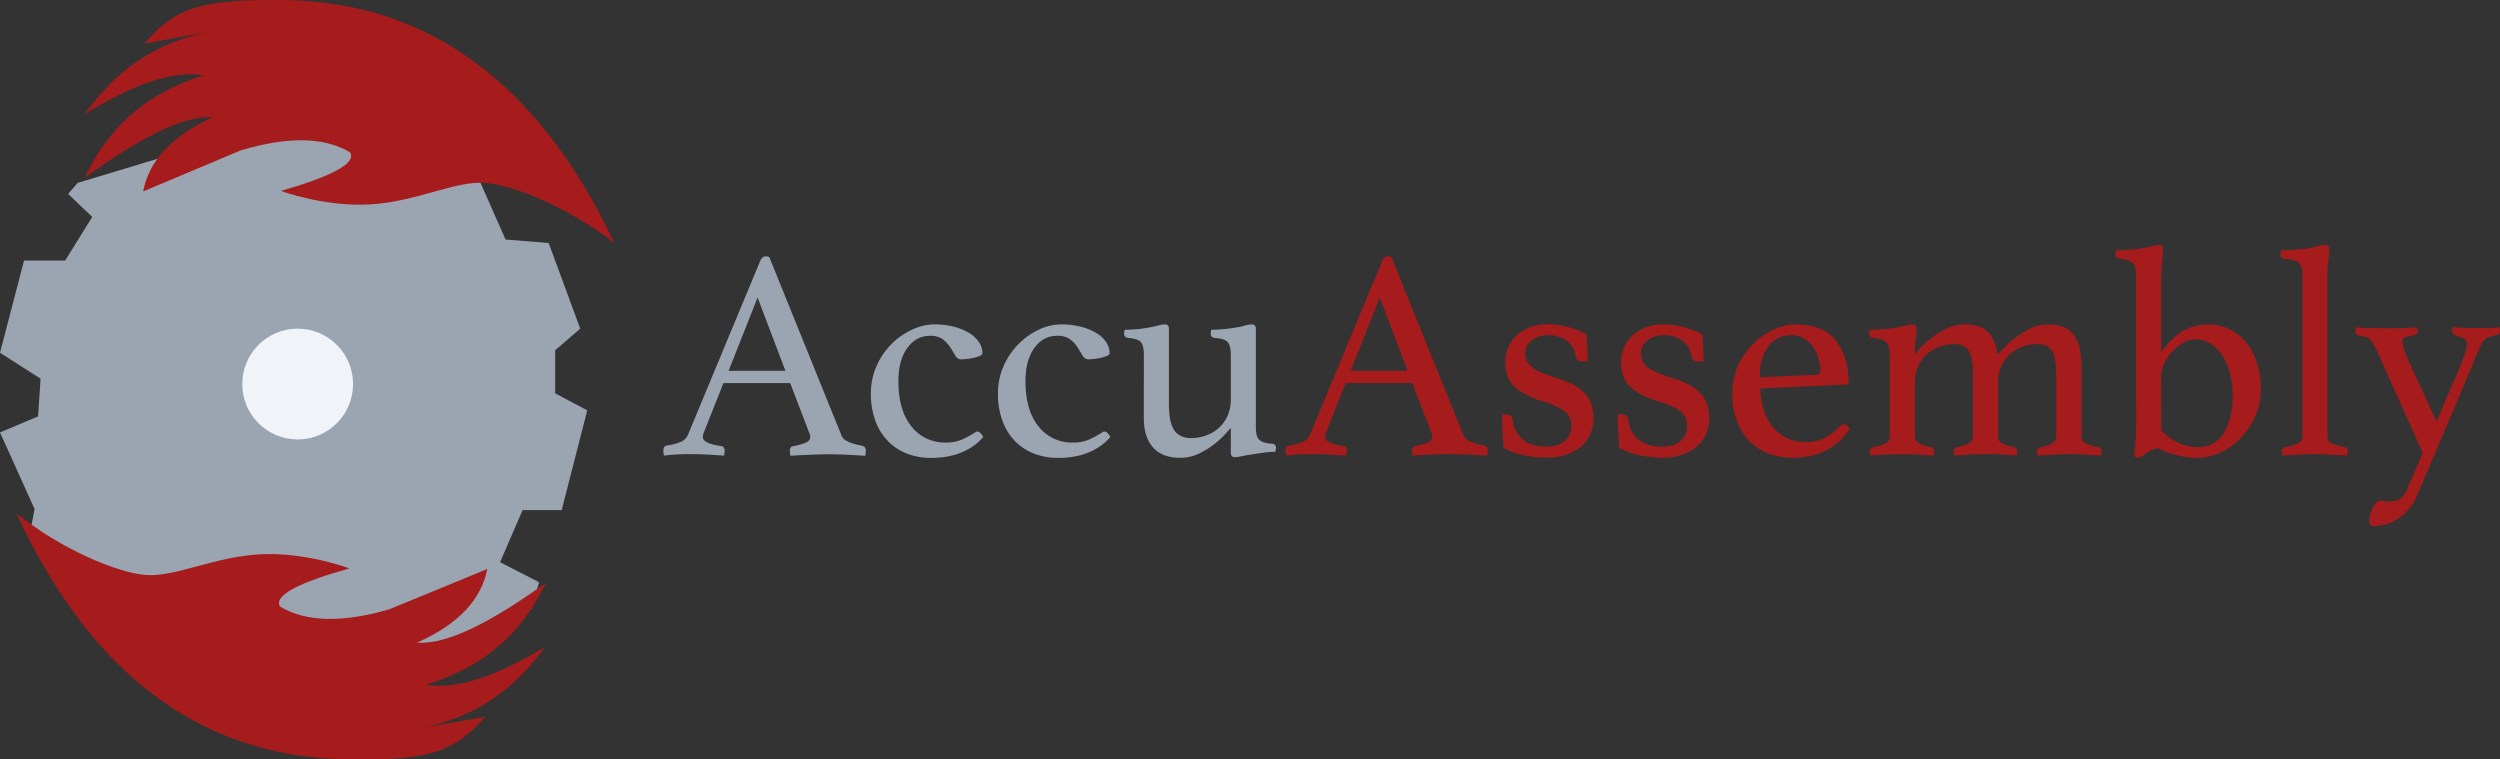 <svg id="Layer_1" data-name="Layer 1" xmlns="http://www.w3.org/2000/svg" viewBox="0 0 1267.3 384.96"><rect x="0" y="0" width="1267.3" height="384.96" fill="#333333" stroke="none"/><defs><style>.cls-1{fill:#9aa5b1;}.cls-2{fill:#f0f4f8;}.cls-3{fill:#a61b1b;}</style></defs><polygon class="cls-1" points="39.37 92.71 34.54 98.3 46.74 109.98 33.02 132.08 12.19 132.08 0 178.82 20.57 191.97 19.3 211.07 0 219.2 17.53 258.06 15.99 266.06 111.25 338.07 138.46 330.87 273.3 295.15 253.49 284.99 264.92 258.57 284.73 258.57 297.69 208.03 281.43 199.39 281.43 177.55 294.13 166.6 278.13 123.19 256.28 121.41 243.58 92.71 160.53 56.13 39.37 92.71"/><polygon class="cls-1" points="226.06 331.22 269.24 308.76 273.3 295.15 183.39 306.32 148.84 335.79 226.06 331.22"/><circle class="cls-2" cx="150.89" cy="194.68" r="28.08"/><path class="cls-3" d="M651.67,456.75c-22.76-17.69-50.29-29.21-65.28-30.48s-35.31,9.65-58.67,10.92-45-6.85-45-6.85c25.06-7.24,38.41-13.85,35-19.56-13.29-7.94-31.93-8-55.37-1l-49.53,20.83c2.91-15.17,14-27.91,35.31-37.59-16-1-39,11.88-65,30.73C393.86,401,411,382,443.64,371.66c-17.3-2.61-38.07,6-60.45,19.81,14.36-20.21,33.43-35.81,62.49-41.65l-32.26,5.84c15.73-18.34,28.7-22,65-22.1S596.16,338.67,651.67,456.75Z" transform="translate(-340.27 -333.56)"/><path class="cls-3" d="M348.74,594c22.62,17.87,50.07,29.59,65,31s35.38-9.38,58.76-10.47,44.9,7.19,44.9,7.19c-25.11,7-38.51,13.55-35.2,19.3,13.23,8,31.87,8.24,55.37,1.43L587.29,622c-3,15.15-14.17,27.81-35.59,37.32,16,1.17,39.1-11.58,65.26-30.24-10.84,22.62-28.09,41.56-60.85,51.61,17.28,2.74,38.11-5.7,60.6-19.35-14.51,20.1-33.7,35.56-62.8,41.18l32.3-5.6c-15.86,18.22-28.86,21.77-65.18,21.61S403.35,712.52,348.74,594Z" transform="translate(-340.27 -333.56)"/><path class="cls-1" d="M740.83,527.73H707l-9.69,24.4a8.18,8.18,0,0,0-.76,3q0,3.2,9.24,4.55a1.81,1.81,0,0,1,1.44.83,3.29,3.29,0,0,1,.38,1.6,13.18,13.18,0,0,1-.3,2.42q-4.1-.3-8.64-.53t-8.94-.23q-3,0-6.22.15c-2.12.1-4.34.31-6.66.61a9.56,9.56,0,0,1-.31-2.42,4,4,0,0,1,.38-1.82,1.86,1.86,0,0,1,1.59-.91,27,27,0,0,0,7.05-1.9A6.93,6.93,0,0,0,689,554l36.52-87.9q1.07-2.58,2.88-2.58a7.9,7.9,0,0,1,1.82.31l36.68,90.63c.6,1.41,2,2.52,4.09,3.33a30.24,30.24,0,0,0,6.21,1.67,3.58,3.58,0,0,1,1.44.83,2.65,2.65,0,0,1,.53,1.9,13.18,13.18,0,0,1-.3,2.42c-3.23-.2-6.42-.38-9.55-.53s-6.06-.23-8.79-.23-6.06.08-9.7.23-6.92.33-9.85.53a13.18,13.18,0,0,1-.3-2.42,2.65,2.65,0,0,1,.53-1.9,1.48,1.48,0,0,1,1-.53,34.35,34.35,0,0,0,6.36-1.74c1.62-.66,2.43-1.64,2.43-3a6,6,0,0,0-.61-2.27Zm-2.42-6.21-14.1-37.13-14.7,37.13Z" transform="translate(-340.27 -333.56)"/><path class="cls-1" d="M811.76,503.79q-7.12,0-11.59,6.21t-4.48,16.82q0,14.7,6.6,22.89a21.36,21.36,0,0,0,17.5,8.18,19.22,19.22,0,0,0,8.11-1.51,50.55,50.55,0,0,0,5.68-3l1.06-.68a2.32,2.32,0,0,1,1.22-.38,2.44,2.44,0,0,1,1.66,1.06,9.89,9.89,0,0,1,1.22,1.67,26.57,26.57,0,0,1-3.79,3.64,31,31,0,0,1-5.46,3.41,33.54,33.54,0,0,1-7.5,2.58,44.58,44.58,0,0,1-9.78,1,33.66,33.66,0,0,1-11.74-2,27.16,27.16,0,0,1-9.7-6.14,29,29,0,0,1-6.59-10.23,38.77,38.77,0,0,1-2.43-14.32,33.62,33.62,0,0,1,3-14.18,36.68,36.68,0,0,1,7.57-11,35.77,35.77,0,0,1,10.31-7.13A27,27,0,0,1,813.73,498a39.3,39.3,0,0,1,10.15,1.21,28.72,28.72,0,0,1,7.73,3.18,15.72,15.72,0,0,1,4.93,4.62,10,10,0,0,1,1.74,5.54c0,.6-.51,1.11-1.51,1.51a19.07,19.07,0,0,1-3.41,1,34,34,0,0,1-3.64.53c-1.16.1-1.85.15-2.05.15a3.46,3.46,0,0,1-3.1-1.9q-1.14-1.89-2.51-4.09a16.38,16.38,0,0,0-3.71-4.09A10.26,10.26,0,0,0,811.76,503.79Z" transform="translate(-340.27 -333.56)"/><path class="cls-1" d="M876.17,503.79q-7.12,0-11.59,6.21t-4.47,16.82q0,14.7,6.59,22.89a21.36,21.36,0,0,0,17.5,8.18,19.19,19.19,0,0,0,8.11-1.51,50.55,50.55,0,0,0,5.68-3l1.07-.68a2.26,2.26,0,0,1,1.21-.38,2.48,2.48,0,0,1,1.67,1.06,10.29,10.29,0,0,1,1.21,1.67,26.57,26.57,0,0,1-3.79,3.64,31,31,0,0,1-5.46,3.41,33.54,33.54,0,0,1-7.5,2.58,44.58,44.58,0,0,1-9.78,1,33.66,33.66,0,0,1-11.74-2,27.16,27.16,0,0,1-9.7-6.14,29,29,0,0,1-6.59-10.23,38.77,38.77,0,0,1-2.43-14.32,33.62,33.62,0,0,1,3-14.18,36.53,36.53,0,0,1,7.58-11A35.59,35.59,0,0,1,867,500.6,27,27,0,0,1,878.14,498a39.3,39.3,0,0,1,10.15,1.21,28.72,28.72,0,0,1,7.73,3.18A15.61,15.61,0,0,1,901,507a10,10,0,0,1,1.74,5.54c0,.6-.5,1.11-1.51,1.51a18.83,18.83,0,0,1-3.41,1,34,34,0,0,1-3.64.53c-1.16.1-1.84.15-2,.15a3.46,3.46,0,0,1-3.1-1.9q-1.14-1.89-2.5-4.09a16.63,16.63,0,0,0-3.72-4.09A10.24,10.24,0,0,0,876.17,503.79Z" transform="translate(-340.27 -333.56)"/><path class="cls-1" d="M920.12,513.79q0-5-1.44-6.75t-6.59-2.19c-1.32-.2-2-.86-2-2a9,9,0,0,1,.3-2.12c1.31,0,3.06-.08,5.23-.23a44.81,44.81,0,0,0,5.53-.68,48.45,48.45,0,0,0,5.84-1.14,15.38,15.38,0,0,1,3.71-.68c1.41,0,2.12.76,2.12,2.27v37.89a48.34,48.34,0,0,0,.46,7,17.19,17.19,0,0,0,1.66,5.53,8.63,8.63,0,0,0,3.49,3.64,11.53,11.53,0,0,0,5.76,1.29,22,22,0,0,0,7.42-1.29,19.28,19.28,0,0,0,6.45-3.79,18.58,18.58,0,0,0,4.47-6.14,20.18,20.18,0,0,0,1.66-8.48V513.79c0-3.23-.48-5.46-1.44-6.67s-3.21-2-6.74-2.27c-1.32-.2-2-.86-2-2a9,9,0,0,1,.3-2.12c1.31,0,3.06-.08,5.23-.23a50.9,50.9,0,0,0,5.69-.68,46,46,0,0,0,5.83-1.14,15,15,0,0,1,3.68-.68c1.44,0,2.15.76,2.15,2.27v49.26a22.19,22.19,0,0,0,.31,4.16,5.05,5.05,0,0,0,1.21,2.58,5.89,5.89,0,0,0,2.5,1.52,16.73,16.73,0,0,0,4.17.68c1.31.2,2,.86,2,2a8.6,8.6,0,0,1-.31,2.12,43.42,43.42,0,0,0-6.06.45q-3.18.47-6.09.91t-5.14.91a17.77,17.77,0,0,1-3.14.46c-1.43,0-2.15-.76-2.15-2.28V550.47c-.3.3-1.16,1.26-2.57,2.87a43.81,43.81,0,0,1-5.53,5.16,42.72,42.72,0,0,1-7.89,4.92,21.46,21.46,0,0,1-9.62,2.2q-9.24,0-13.87-5.3t-4.62-15Z" transform="translate(-340.27 -333.56)"/><path class="cls-3" d="M1056.21,527.73h-33.79l-9.7,24.4a8.18,8.18,0,0,0-.76,3q0,3.2,9.25,4.55a1.85,1.85,0,0,1,1.44.83,3.29,3.29,0,0,1,.37,1.6,13.18,13.18,0,0,1-.3,2.42q-4.1-.3-8.64-.53t-8.94-.23q-3,0-6.21.15c-2.12.1-4.35.31-6.67.61a10,10,0,0,1-.3-2.42,4,4,0,0,1,.37-1.82,1.9,1.9,0,0,1,1.6-.91,26.77,26.77,0,0,0,7-1.9,6.85,6.85,0,0,0,3.41-3.56l36.53-87.9c.7-1.72,1.67-2.58,2.88-2.58a8,8,0,0,1,1.82.31l36.67,90.63c.61,1.41,2,2.52,4.1,3.33a30.24,30.24,0,0,0,6.21,1.67,3.72,3.72,0,0,1,1.44.83,2.7,2.7,0,0,1,.53,1.9,13.18,13.18,0,0,1-.3,2.42q-4.86-.3-9.55-.53c-3.14-.15-6.06-.23-8.79-.23s-6.06.08-9.7.23-6.92.33-9.85.53a12.51,12.51,0,0,1-.31-2.42,2.7,2.7,0,0,1,.53-1.9,1.52,1.52,0,0,1,1-.53,33.91,33.91,0,0,0,6.36-1.74c1.62-.66,2.43-1.64,2.43-3a5.8,5.8,0,0,0-.61-2.27Zm-2.42-6.21-14.09-37.13L1025,521.52Z" transform="translate(-340.27 -333.56)"/><path class="cls-3" d="M1141.69,516.67a2.4,2.4,0,0,1-1.74-.53,2.35,2.35,0,0,1-.68-1.14q-1.07-6.21-4.93-8.86a16.6,16.6,0,0,0-9.62-2.66,12.93,12.93,0,0,0-7.81,2.5,8.1,8.1,0,0,0-3.41,6.9,8.31,8.31,0,0,0,3.11,6.59q3.11,2.65,11.29,5.23a72.45,72.45,0,0,1,8.11,3,25.12,25.12,0,0,1,6.36,4,16.52,16.52,0,0,1,4.17,5.76,19.86,19.86,0,0,1,1.52,8.11,20.37,20.37,0,0,1-1.44,7.57,17.18,17.18,0,0,1-4.4,6.37,22.29,22.29,0,0,1-7.42,4.39,30.73,30.73,0,0,1-10.69,1.67,58.49,58.49,0,0,1-10.84-1.14,35.1,35.1,0,0,1-10.83-3.86c-.21-2.63-.38-5.38-.53-8.26s-.23-5.78-.23-8.71h1.52a5.61,5.61,0,0,1,2.57.53,2.13,2.13,0,0,1,1.22,1.74,15.08,15.08,0,0,0,4.92,10.23q4.32,3.87,12,3.86,6.21,0,9.55-2.8a9.47,9.47,0,0,0,3.33-7.65,8.89,8.89,0,0,0-3.64-7.66,36.18,36.18,0,0,0-10.76-4.77q-8.94-2.73-14-7.12t-5.07-12.89a18.41,18.41,0,0,1,1.51-7.42,18.11,18.11,0,0,1,4.25-6.06,20,20,0,0,1,6.67-4.1,24.27,24.27,0,0,1,8.79-1.51,40.19,40.19,0,0,1,11.44,1.59,37.5,37.5,0,0,1,8.41,3.41c.1.81.2,1.79.3,3s.18,2.38.23,3.64l.15,3.79c.05,1.26.08,2.4.08,3.41Z" transform="translate(-340.27 -333.56)"/><path class="cls-3" d="M1200.34,516.67a2.4,2.4,0,0,1-1.74-.53,2.35,2.35,0,0,1-.68-1.14q-1.07-6.21-4.93-8.86a16.58,16.58,0,0,0-9.62-2.66,12.93,12.93,0,0,0-7.81,2.5,8.1,8.1,0,0,0-3.41,6.9,8.31,8.31,0,0,0,3.11,6.59q3.1,2.65,11.29,5.23a72.45,72.45,0,0,1,8.11,3,25.12,25.12,0,0,1,6.36,4,16.52,16.52,0,0,1,4.17,5.76,19.86,19.86,0,0,1,1.52,8.11,20.37,20.37,0,0,1-1.44,7.57,17.18,17.18,0,0,1-4.4,6.37,22.29,22.29,0,0,1-7.42,4.39,30.73,30.73,0,0,1-10.69,1.67,58.57,58.57,0,0,1-10.84-1.14,35.1,35.1,0,0,1-10.83-3.86c-.21-2.63-.38-5.38-.53-8.26s-.23-5.78-.23-8.71h1.52a5.61,5.61,0,0,1,2.57.53,2.13,2.13,0,0,1,1.22,1.74,15.08,15.08,0,0,0,4.92,10.23q4.32,3.87,12,3.86,6.21,0,9.55-2.8a9.47,9.47,0,0,0,3.33-7.65,8.89,8.89,0,0,0-3.64-7.66,36.18,36.18,0,0,0-10.76-4.77q-8.94-2.73-14-7.12T1162,517.12a18.41,18.41,0,0,1,1.51-7.42,18.11,18.11,0,0,1,4.25-6.06,20,20,0,0,1,6.67-4.1,24.27,24.27,0,0,1,8.79-1.51,40.19,40.19,0,0,1,11.44,1.59,37.5,37.5,0,0,1,8.41,3.41c.1.81.2,1.79.3,3s.18,2.38.23,3.64l.15,3.79c0,1.26.08,2.4.08,3.41Z" transform="translate(-340.27 -333.56)"/><path class="cls-3" d="M1272.8,549.71a3.17,3.17,0,0,1,2.27-1.06c1,0,2,.86,2.87,2.57a44.25,44.25,0,0,1-4.55,5.31,29.11,29.11,0,0,1-6.14,4.62,33.77,33.77,0,0,1-8.11,3.26,40.6,40.6,0,0,1-10.45,1.21,33.72,33.72,0,0,1-11.52-2,26.31,26.31,0,0,1-9.63-6.06,29.91,29.91,0,0,1-6.66-10.16,37.13,37.13,0,0,1-2.5-14.24,34.13,34.13,0,0,1,2.95-14.25A36.88,36.88,0,0,1,1229,507.8a35.93,35.93,0,0,1,10.39-7.2,26.62,26.62,0,0,1,11-2.57q14.1,0,20.54,8.18t6.44,21.37a.8.8,0,0,1-.91.91l-43.8,2a34.33,34.33,0,0,0,1.66,10.91A26.22,26.22,0,0,0,1239,550a21.1,21.1,0,0,0,7.32,5.68,22.34,22.34,0,0,0,9.74,2,20.26,20.26,0,0,0,9.29-2.27A24.58,24.58,0,0,0,1272.8,549.71Zm-24.5-46.23a13.64,13.64,0,0,0-11.76,5.91q-4.23,5.91-4.22,15.46l28.5-1.36c1.51,0,2.26-.66,2.26-2a22.26,22.26,0,0,0-.9-6.06,19.76,19.76,0,0,0-2.72-5.84,15.19,15.19,0,0,0-4.6-4.39A12.13,12.13,0,0,0,1248.3,503.48Z" transform="translate(-340.27 -333.56)"/><path class="cls-3" d="M1352.8,513.33a27.27,27.27,0,0,0,2.74-2.87,43.43,43.43,0,0,1,5.55-5.16,46.57,46.57,0,0,1,7.91-5,21.13,21.13,0,0,1,9.66-2.27q9.12,0,12.93,5.38t3.8,14.93v36.82q0,2.28,2.73,3.41a29.7,29.7,0,0,0,6.06,1.75,1.64,1.64,0,0,1,1.36,1.82,13.18,13.18,0,0,1-.3,2.42q-3.95-.3-7.74-.53t-8.25-.23q-4,0-8.09.23t-7.9.53a13.18,13.18,0,0,1-.3-2.42,1.65,1.65,0,0,1,1.37-1.82,15,15,0,0,0,2.8-.61,18.29,18.29,0,0,0,2.65-1.06,7.66,7.66,0,0,0,2-1.44,2.8,2.8,0,0,0,.83-2.05V523.94q0-9.39-2.27-12.65T1373,508a21.82,21.82,0,0,0-7.5,1.29,18.47,18.47,0,0,0-6.29,3.79,18.73,18.73,0,0,0-4.4,6.14,19.79,19.79,0,0,0-1.66,8.33v27.58c0,1.52.85,2.66,2.57,3.41a26.83,26.83,0,0,0,5.76,1.75,1.65,1.65,0,0,1,1.37,1.82,12.51,12.51,0,0,1-.31,2.42c-2.62-.2-5.18-.38-7.65-.53s-5.08-.23-7.81-.23-5.43.08-8.1.23-5.33.33-8,.53a13.18,13.18,0,0,1-.3-2.42,1.64,1.64,0,0,1,1.36-1.82,27,27,0,0,0,5.53-1.59q2.81-1.14,2.81-3.57V523.94q0-9.39-2.19-12.65c-1.46-2.17-3.89-3.26-7.31-3.26a21.69,21.69,0,0,0-7.47,1.29,19.24,19.24,0,0,0-6.33,3.79,18.29,18.29,0,0,0-4.45,6.14,19.94,19.94,0,0,0-1.66,8.33v27.58q0,2.28,2.66,3.41a28.71,28.71,0,0,0,5.68,1.75,1.64,1.64,0,0,1,1.36,1.82,13.18,13.18,0,0,1-.3,2.42q-3.94-.3-7.74-.53t-8.1-.23q-4.44,0-8.4.23t-7.74.53a13.18,13.18,0,0,1-.3-2.42,1.64,1.64,0,0,1,1.36-1.82,29.62,29.62,0,0,0,6.07-1.75q2.71-1.12,2.72-3.56V513.79q0-4.54-1.59-6.52t-6.89-2.42a2,2,0,0,1-2-2.12,8.57,8.57,0,0,1,.3-2c1.31,0,3.16-.08,5.53-.23s4.33-.33,5.85-.53c2.35-.4,4.44-.84,6.28-1.29a18.64,18.64,0,0,1,4-.68c1.43,0,2.14.76,2.14,2.27a34.44,34.44,0,0,1-.45,5.08,53.76,53.76,0,0,0-.46,7.8c.31-.3,1.16-1.26,2.57-2.88a44.23,44.23,0,0,1,5.51-5.15,43.43,43.43,0,0,1,7.78-4.92,21.18,21.18,0,0,1,9.67-2.2q7.85,0,11.7,4T1352.8,513.33Z" transform="translate(-340.27 -333.56)"/><path class="cls-3" d="M1423.12,473.48c0-3-.53-5.18-1.59-6.45s-3.36-2-6.89-2.34a2,2,0,0,1-2-2.13,9,9,0,0,1,.3-2.12c1.31,0,3.16-.07,5.53-.23s4.33-.32,5.85-.53a45,45,0,0,0,6.28-1.21,17.62,17.62,0,0,1,4-.76c1.43,0,2.14.76,2.14,2.28a44.69,44.69,0,0,1-.45,5.91,62.36,62.36,0,0,0-.46,8.18V512q5.58-7.43,11-10.68a25.21,25.21,0,0,1,13.26-3.26,23.9,23.9,0,0,1,18.23,8.41,32.06,32.06,0,0,1,5.8,10.23,40.68,40.68,0,0,1,2.18,13.79,33.9,33.9,0,0,1-3.17,15,37.9,37.9,0,0,1-7.87,11,33.64,33.64,0,0,1-10.28,6.82,26.68,26.68,0,0,1-10.28,2.35,44.05,44.05,0,0,1-11-1.36,47.46,47.46,0,0,1-9.52-3.49,8.93,8.93,0,0,0-3.18.91,24.42,24.42,0,0,0-2.72,1.59l-2.19,1.52a3.12,3.12,0,0,1-1.59.68,4.47,4.47,0,0,1-2.27-.61c.1-1.61.21-3.05.31-4.32s.2-2.5.3-3.71.18-2.45.23-3.71.07-2.7.07-4.32Zm12.73,78.2a30.15,30.15,0,0,0,8.3,6.21,22.86,22.86,0,0,0,10.42,2.28,14.39,14.39,0,0,0,13-7.28q4.45-7.27,4.46-18.64a45.76,45.76,0,0,0-1.29-11,30.72,30.72,0,0,0-3.77-9.17,20.17,20.17,0,0,0-6-6.21,14.25,14.25,0,0,0-8-2.28,12.05,12.05,0,0,0-6,1.75,23,23,0,0,0-5.51,4.47,24.12,24.12,0,0,0-4.07,6.14,16.15,16.15,0,0,0-1.59,6.89Z" transform="translate(-340.27 -333.56)"/><path class="cls-3" d="M1530.12,564.56q-3.94-.3-8-.53t-8.24-.23q-4.14,0-8.48.23t-8.12.53a13.18,13.18,0,0,1-.3-2.42,1.64,1.64,0,0,1,1.36-1.82,33.34,33.34,0,0,0,6.22-1.75c1.91-.75,2.88-1.94,2.88-3.56V473.48c0-3.24-.64-5.43-1.9-6.6s-3.66-1.89-7.2-2.19a2,2,0,0,1-2-2.13,8.6,8.6,0,0,1,.31-2.12c1.31,0,3.13-.07,5.45-.23s4.45-.32,6.38-.53a45,45,0,0,0,6.28-1.21,17.62,17.62,0,0,1,4-.76,2.24,2.24,0,0,1,1.84.61A2.76,2.76,0,0,1,1521,460a44.75,44.75,0,0,1-.46,6,61.75,61.75,0,0,0-.45,8V555q0,2.43,2.8,3.56a30.89,30.89,0,0,0,6.29,1.75,1.62,1.62,0,0,1,1.21,1.82A13.18,13.18,0,0,1,1530.12,564.56Z" transform="translate(-340.27 -333.56)"/><path class="cls-3" d="M1575.43,547.28q2.28-5.76,5-11.89t5.07-11.6q2.35-5.46,3.87-9.85a22.5,22.5,0,0,0,1.51-6.52,2.19,2.19,0,0,0-1.21-2,17.44,17.44,0,0,0-2.65-1.21c-1-.36-1.85-.71-2.65-1.07a1.8,1.8,0,0,1-1.22-1.74,4.26,4.26,0,0,1,.15-.91c.1-.4.21-.76.31-1.06q5.91.45,12.58.46,3.48,0,6.06-.08a45,45,0,0,0,4.85-.38,2.45,2.45,0,0,1,.38,1.06,8,8,0,0,1,.07.91c0,1.11-.65,1.82-2,2.12a29.28,29.28,0,0,0-3.56.91,6.27,6.27,0,0,0-2.12,1.21,8,8,0,0,0-1.52,2,33,33,0,0,0-1.59,3.48l-31.07,73.35a25.83,25.83,0,0,1-9.09,11.52,22.3,22.3,0,0,1-13,4.25,2.08,2.08,0,0,1-1.75-.69,2.52,2.52,0,0,1-.53-1.59,15.46,15.46,0,0,1,.46-3.56,17.18,17.18,0,0,1,1.21-3.48,9.23,9.23,0,0,1,1.74-2.58,2.9,2.9,0,0,1,2-1,9.91,9.91,0,0,1,2.2.23,9.84,9.84,0,0,0,2.2.23q4.08,0,6.06-1.59a13.21,13.21,0,0,0,3.48-5.08l7.73-18-23.34-52c-.7-1.41-1.31-2.55-1.82-3.41a9.19,9.19,0,0,0-1.66-2.12,5.67,5.67,0,0,0-2.12-1.21,22.9,22.9,0,0,0-3.19-.68,2.21,2.21,0,0,1-2-2.28,8.59,8.59,0,0,1,.08-.91,2.33,2.33,0,0,1,.38-1.06c2,.21,4.06.33,6.14.38s4.41.08,7,.08h4.4c2.42,0,4.7,0,6.82-.08s4.24-.17,6.36-.38a2.45,2.45,0,0,1,.38,1.06,8.59,8.59,0,0,1,.08.91c0,1.21-.66,1.87-2,2a17.15,17.15,0,0,0-4.7,1.29,2.09,2.09,0,0,0-1.21,1.89,19.08,19.08,0,0,0,.91,3.79,56.26,56.26,0,0,0,3,7.58Z" transform="translate(-340.27 -333.56)"/></svg>